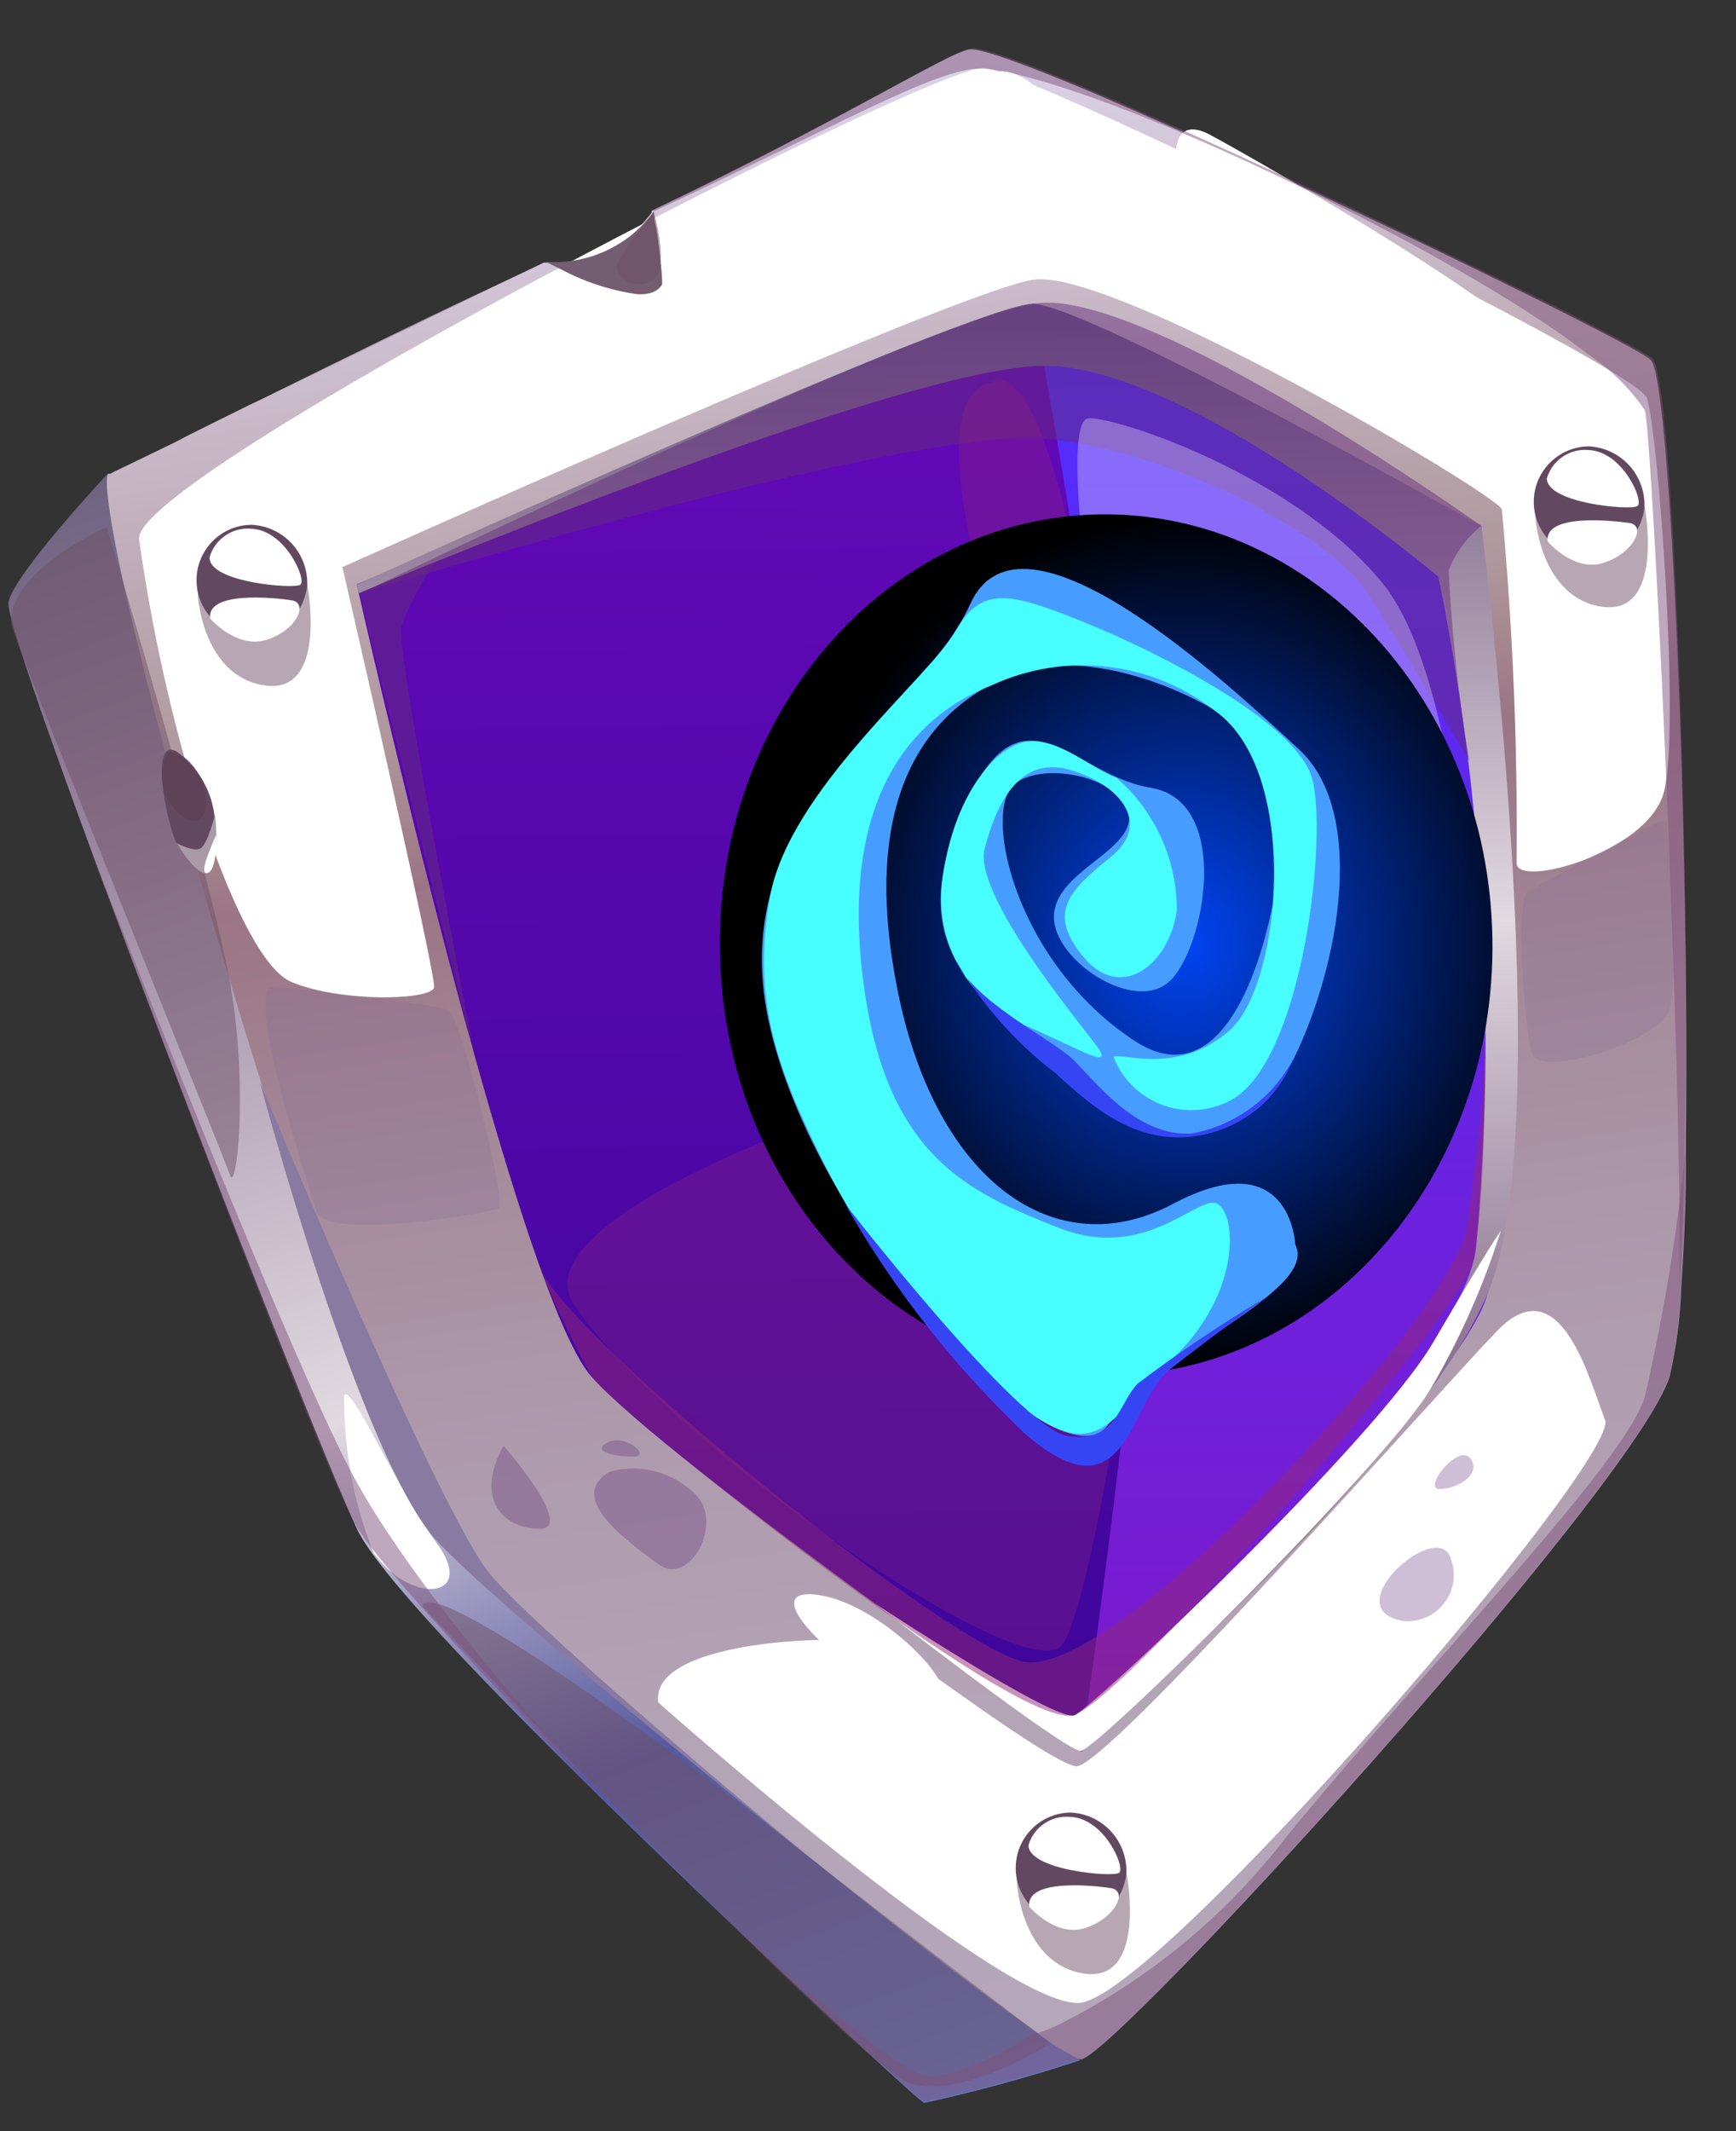 <svg width="44" height="54" viewBox="0 0 44 54" fill="none" xmlns="http://www.w3.org/2000/svg">
<rect x="0" y="0" width="44" height="54" fill="#333333" stroke="none"/>
<path d="M27.37 52.208C26.076 52.635 24.761 52.994 23.431 53.285C23.346 53.286 21.052 51.153 18.318 48.544C14.476 44.876 9.72 40.206 9.045 38.734C7.846 36.211 0.022 16.003 0.214 15.246C0.405 14.489 2.705 12.031 2.705 12.031L26.814 51.319L27.37 52.208Z" fill="url(#paint0_linear_440_87)"/>
<path d="M42.727 29.077C42.729 29.094 42.73 29.111 42.727 29.128C42.748 30.466 42.673 31.67 42.612 32.645C42.586 33.4 42.486 34.15 42.316 34.886C41.419 37.703 28.116 52.265 27.378 52.183C26.988 52.005 26.623 51.777 26.292 51.505C22.867 49.118 12.866 40.996 10.842 38.308C8.456 35.152 2.304 13.495 2.73 12.006L2.798 12.005L2.89 11.953L3.311 11.751L4.412 11.218L4.765 11.034L5.606 10.615L6.068 10.387L6.312 10.265L6.682 10.09L6.859 10.003C8.456 9.216 10.389 8.254 12.391 7.317L13.332 6.871L13.787 6.652C14.312 6.689 14.839 6.592 15.317 6.369C15.795 6.147 16.209 5.808 16.52 5.382L16.519 5.34C21.337 3.046 24.08 1.302 24.579 1.252C25.806 1.14 41.243 8.56 41.836 9.118C42.341 9.5 42.83 21.495 42.727 29.077Z" fill="url(#paint1_linear_440_87)"/>
<path d="M9.041 14.805L26.186 7.69C26.186 7.69 32.424 27.778 27.393 44.373C27.393 44.373 16.913 37.046 14.991 34.882C13.069 32.717 9.041 14.805 9.041 14.805Z" fill="url(#paint2_linear_440_87)"/>
<path d="M26.186 7.689L37.546 13.325C37.546 13.325 39.182 29.961 37.514 33.265C35.845 36.569 27.393 44.398 27.393 44.398C27.393 44.398 29.086 32.708 29.103 28.337C29.121 23.967 26.186 7.689 26.186 7.689Z" fill="url(#paint3_linear_440_87)"/>
<path d="M9.095 15.033C9.095 15.033 22.822 9.274 26.464 9.269C30.106 9.264 36.456 14.613 36.456 14.613C37.595 20.202 37.917 25.926 37.412 31.607C37.017 35.111 27.025 44.124 27.025 44.124L27.393 44.381C27.393 44.381 35.946 37.059 37.726 32.728C39.506 28.398 37.546 13.334 37.546 13.334C37.546 13.334 27.584 7.728 26.186 7.698C24.788 7.669 9.041 14.814 9.041 14.814L9.095 15.033Z" fill="url(#paint4_linear_440_87)"/>
<g style="mix-blend-mode:soft-light">
<path d="M3.526 13.67C4.259 18.902 6.071 24.346 7.392 24.885C8.713 25.424 10.939 25.33 11.002 25.024C11.065 24.718 8.679 14.37 8.679 14.37C8.679 14.37 24.157 7.416 26.176 7.088C28.196 6.761 37.846 12.466 38.065 12.903C38.341 15.877 38.466 18.863 38.44 21.85C38.374 22.537 41.731 21.622 42.165 20.099C42.599 18.576 42.023 10.885 41.74 10.085C41.457 9.285 26.198 1.853 24.959 1.72C23.72 1.587 3.282 12.073 3.526 13.67Z" fill="white"/>
</g>
<g style="mix-blend-mode:multiply" opacity="0.2">
<path d="M6.962 25.002C6.113 24.871 7.782 29.919 8.014 30.686C8.247 31.454 12.42 30.737 12.638 30.615C12.857 30.494 11.675 25.785 11.375 25.604C11.076 25.422 6.962 25.002 6.962 25.002Z" fill="#7F6593"/>
</g>
<g style="mix-blend-mode:multiply" opacity="0.2">
<path d="M38.773 22.565C38.374 22.529 38.633 26.125 38.837 26.715C39.04 27.304 42.017 26.429 42.301 25.594C42.584 24.76 42.279 20.877 42.227 20.776C42.174 20.675 38.773 22.565 38.773 22.565Z" fill="#7F6593"/>
</g>
<g style="mix-blend-mode:soft-light">
<path d="M16.685 43.139C16.43 41.449 21.985 41.364 22.592 41.719C23.199 42.074 26.55 44.623 27.264 44.756C27.977 44.889 36.335 35.392 37.944 33.724C39.554 32.056 40.285 34.976 40.681 35.978C41.078 36.98 29.327 50.628 27.356 50.751C25.384 50.875 16.685 43.139 16.685 43.139Z" fill="white"/>
</g>
<g style="mix-blend-mode:multiply" opacity="0.5">
<path d="M37.546 13.326C37.173 13.622 36.886 14.012 36.717 14.457C36.797 16.075 36.972 17.687 37.24 19.285C37.24 19.285 35.5 16.322 34.633 14.989C33.765 13.655 29.945 11.461 26.509 11.115C23.074 10.77 9.155 15.024 9.155 15.024C9.155 15.024 23.448 8.105 26.245 7.689C29.042 7.273 37.546 13.326 37.546 13.326Z" fill="#632C7C"/>
</g>
<path d="M22.169 40.625C22.169 40.625 26.756 43.654 27.235 43.461C27.715 43.267 34.879 36.491 36.331 34.004C37.784 31.517 38.041 31.182 38.041 31.182C37.602 32.574 37.009 33.913 36.273 35.173C35.1 37.148 27.791 44.35 27.393 44.365C26.995 44.379 22.169 40.625 22.169 40.625Z" fill="white"/>
<g style="mix-blend-mode:multiply" opacity="0.5">
<path d="M10.701 40.699C10.959 39.848 17.539 44.719 20.06 46.705C22.581 48.691 26.626 51.771 26.626 51.771C26.626 51.771 24.395 53.211 23.059 52.791C21.723 52.371 10.701 40.699 10.701 40.699Z" fill="#6E5066"/>
</g>
<g style="mix-blend-mode:soft-light">
<path d="M9.469 39.355C8.966 38.086 8.713 36.733 8.722 35.368C8.86 34.96 10.054 37.719 11.075 39.11C12.096 40.5 10.439 40.695 9.469 39.355Z" fill="white"/>
</g>
<path d="M6.584 27.405C6.584 27.405 11.122 38.346 12.434 39.902C13.745 41.457 20.703 47.22 20.703 47.22C20.703 47.22 13.071 41.129 11.108 39.084C9.146 37.038 6.584 27.405 6.584 27.405Z" fill="#887AA1"/>
<path d="M30.66 3.411C28.807 2.431 30.116 7.155 33.038 9.304C35.959 11.453 39.08 10.058 39.228 9.209C39.376 8.359 31.839 4.037 30.66 3.411Z" fill="white"/>
<path d="M20.887 40.441C18.729 40.008 21.694 42.775 23.342 43.089C24.99 43.402 22.62 40.787 20.887 40.441Z" fill="white"/>
<g style="mix-blend-mode:multiply" opacity="0.5">
<path d="M13.678 32.115C14.374 33.849 23.655 41.449 25.884 42.092C28.113 42.735 36.687 33.456 37.152 31.196C37.463 29.345 37.636 27.474 37.667 25.597C37.667 25.597 37.677 30.679 37.317 32.023C36.956 33.367 28.625 42.939 27.235 43.452C25.845 43.965 15.46 35.62 14.991 34.873C14.501 33.98 14.063 33.059 13.678 32.115V32.115Z" fill="#912774"/>
</g>
<g style="mix-blend-mode:multiply" opacity="0.5">
<path d="M0.29 15.847C0.462 16.53 5.681 29.316 5.832 29.78C5.983 30.244 6.3 27.698 5.852 25.019C5.404 22.341 2.708 13.353 2.708 13.353C2.708 13.353 0.142 14.485 0.29 15.847Z" fill="#6E5066"/>
</g>
<g style="mix-blend-mode:multiply" opacity="0.5">
<path d="M3.327 11.733L4.428 11.2L3.327 11.733Z" fill="#7E527C"/>
</g>
<g style="mix-blend-mode:multiply" opacity="0.5">
<path d="M4.782 11.017L5.622 10.597L4.782 11.017Z" fill="#7E527C"/>
</g>
<g style="mix-blend-mode:multiply" opacity="0.5">
<path d="M6.909 9.985C8.506 9.198 10.431 8.236 12.441 7.299L6.909 9.985Z" fill="#7E527C"/>
</g>
<g style="mix-blend-mode:multiply" opacity="0.5">
<path d="M42.561 32.646C42.614 30.028 42.435 24.466 42.224 19.548C42.026 14.943 41.795 10.906 41.694 10.399C41.305 9.83 40.808 9.343 40.232 8.965C37.068 6.473 27.996 2.055 24.934 1.738L24.874 1.739C23.764 1.705 21.162 3.227 16.57 5.356L16.569 5.305C21.387 3.012 24.13 1.276 24.629 1.226C25.856 1.114 41.292 8.542 41.885 9.092C42.478 9.642 43.012 26.168 42.561 32.646Z" fill="#7E527C"/>
</g>
<path d="M4.465 19.035C3.731 18.665 4.294 21.129 4.501 21.405C4.709 21.681 5.06 21.955 5.229 21.936C5.462 21.439 5.514 20.877 5.374 20.346C5.234 19.816 4.912 19.352 4.465 19.035V19.035Z" fill="#63495F"/>
<g style="mix-blend-mode:multiply" opacity="0.5">
<path d="M4.237 19.106C4.104 19.377 4.072 19.686 4.147 19.978C4.221 20.27 4.397 20.526 4.642 20.701C5.13 21.015 5.393 20.494 5.111 19.787C4.829 19.08 4.311 18.987 4.237 19.106Z" fill="#5B3952"/>
</g>
<path d="M4.483 21.364C4.483 21.364 4.893 21.595 5.078 21.499C5.263 21.403 5.446 20.646 5.446 20.646C5.514 21.099 5.486 21.561 5.365 22.002C5.136 22.497 4.483 21.364 4.483 21.364Z" fill="#A89AA6"/>
<path d="M5.258 22.122C4.996 22.177 5.439 21.273 5.463 21.179C5.487 21.086 5.519 22.059 5.258 22.122Z" fill="white"/>
<g style="mix-blend-mode:multiply" opacity="0.5">
<path d="M5.134 14.154C4.834 14.455 4.933 17.036 6.64 17.357C8.347 17.678 7.786 14.799 7.786 14.799L5.134 14.154Z" fill="#6E5066"/>
</g>
<path d="M7.787 14.816C7.765 15.087 7.664 15.347 7.498 15.562C7.331 15.777 7.106 15.94 6.849 16.029C6.591 16.119 6.314 16.132 6.05 16.067C5.785 16.002 5.545 15.861 5.359 15.662C5.173 15.463 5.049 15.214 5.002 14.946C4.955 14.678 4.986 14.402 5.093 14.152C5.2 13.901 5.377 13.687 5.603 13.535C5.829 13.383 6.094 13.301 6.366 13.297C6.755 13.313 7.122 13.481 7.388 13.765C7.654 14.05 7.797 14.427 7.787 14.816V14.816Z" fill="#63495F"/>
<path d="M5.313 14.117C5.271 14.752 7.434 14.931 7.61 14.818C7.786 14.705 7.233 13.427 6.368 13.398C6.136 13.377 5.904 13.437 5.712 13.569C5.519 13.7 5.378 13.893 5.313 14.117V14.117Z" fill="white"/>
<g style="mix-blend-mode:soft-light">
<path d="M5.328 15.675C5.224 14.966 6.962 15.142 7.395 15.212C7.828 15.281 7.517 15.972 6.759 16.212C6 16.453 5.328 15.675 5.328 15.675Z" fill="white"/>
</g>
<g style="mix-blend-mode:multiply" opacity="0.5">
<path d="M39.028 12.159C38.736 12.46 38.835 15.041 40.533 15.363C42.232 15.684 41.68 12.805 41.68 12.805L39.028 12.159Z" fill="#6E5066"/>
</g>
<path d="M41.68 12.838C41.656 13.109 41.554 13.367 41.387 13.581C41.22 13.796 40.994 13.957 40.736 14.045C40.479 14.133 40.202 14.145 39.938 14.079C39.675 14.013 39.436 13.872 39.251 13.673C39.065 13.474 38.942 13.225 38.895 12.957C38.849 12.69 38.88 12.414 38.987 12.164C39.094 11.914 39.271 11.7 39.497 11.549C39.723 11.397 39.987 11.314 40.259 11.31C40.65 11.326 41.018 11.496 41.284 11.782C41.55 12.068 41.692 12.448 41.68 12.838V12.838Z" fill="#63495F"/>
<path d="M39.205 12.123C39.215 12.758 41.326 12.937 41.502 12.824C41.678 12.711 41.134 11.433 40.261 11.404C40.029 11.383 39.797 11.443 39.605 11.574C39.412 11.706 39.271 11.899 39.205 12.123V12.123Z" fill="white"/>
<g style="mix-blend-mode:soft-light">
<path d="M39.229 13.723C39.125 13.005 40.855 13.19 41.296 13.251C41.738 13.312 41.41 14.011 40.651 14.26C39.893 14.509 39.229 13.723 39.229 13.723Z" fill="white"/>
</g>
<g style="mix-blend-mode:multiply" opacity="0.5">
<path d="M25.889 46.793C25.597 47.094 25.696 49.667 27.403 49.996C29.11 50.326 28.549 47.438 28.549 47.438L25.889 46.793Z" fill="#6E5066"/>
</g>
<path d="M28.549 47.455C28.526 47.725 28.424 47.983 28.257 48.197C28.09 48.411 27.864 48.572 27.608 48.661C27.351 48.75 27.074 48.762 26.811 48.697C26.547 48.631 26.308 48.491 26.123 48.293C25.937 48.094 25.813 47.847 25.766 47.579C25.718 47.312 25.749 47.037 25.854 46.786C25.96 46.536 26.135 46.322 26.36 46.169C26.585 46.017 26.849 45.933 27.12 45.927C27.512 45.941 27.883 46.109 28.15 46.396C28.418 46.682 28.562 47.063 28.549 47.455Z" fill="#63495F"/>
<path d="M26.066 46.756C26.076 47.391 28.187 47.57 28.363 47.457C28.54 47.345 27.995 46.066 27.122 46.037C26.89 46.016 26.658 46.077 26.466 46.208C26.273 46.339 26.132 46.533 26.066 46.756V46.756Z" fill="white"/>
<g style="mix-blend-mode:soft-light">
<path d="M26.09 48.315C25.986 47.596 27.716 47.773 28.157 47.843C28.599 47.912 28.27 48.603 27.512 48.852C26.754 49.1 26.09 48.315 26.09 48.315Z" fill="white"/>
</g>
<g style="mix-blend-mode:soft-light" opacity="0.3">
<path d="M27.527 10.616C26.537 11.25 29.184 25.321 29.736 26.54C30.289 27.76 36.64 28.196 37.102 27.994C37.565 27.792 37.392 17.597 35.01 14.737C32.628 11.876 27.82 10.417 27.527 10.616Z" fill="white"/>
</g>
<path d="M16.632 7.819C15.872 7.606 15.138 7.311 14.443 6.938L13.837 6.634C14.362 6.67 14.889 6.573 15.367 6.351C15.845 6.129 16.258 5.789 16.569 5.364L16.568 5.313C16.569 5.381 16.572 5.55 16.635 5.778C16.748 6.538 16.912 7.806 16.632 7.819Z" fill="#745D71"/>
<path d="M14.443 6.938C14.981 7.196 15.555 7.37 16.145 7.454C16.823 7.494 16.833 7.045 16.833 7.045C16.833 7.045 16.929 7.789 16.755 8.029C16.581 8.268 14.443 6.938 14.443 6.938Z" fill="white"/>
<g style="mix-blend-mode:multiply" opacity="0.5">
<path d="M16.57 5.364C16.57 5.364 15.606 6.53 15.627 6.809C15.66 6.902 15.715 6.986 15.788 7.053C15.861 7.12 15.949 7.168 16.045 7.192C16.141 7.217 16.242 7.217 16.338 7.194C16.434 7.17 16.523 7.123 16.596 7.057C16.954 6.679 16.57 5.364 16.57 5.364Z" fill="#6E5066"/>
</g>
<g style="mix-blend-mode:multiply" opacity="0.3">
<path d="M14.556 33.075C12.581 30.218 27.911 25.713 28.856 26.554C29.8 27.395 27.833 40.503 26.92 41.678C26.006 42.852 17.026 36.663 14.556 33.075Z" fill="#912774"/>
</g>
<g style="mix-blend-mode:soft-light" opacity="0.3">
<path d="M28.186 19.898C28.374 18.904 30.068 20.538 30.489 23.683C30.91 26.827 29.452 26.79 29.018 26.119C28.585 25.448 28.186 19.898 28.186 19.898Z" fill="white"/>
</g>
<g style="mix-blend-mode:multiply" opacity="0.3">
<path d="M12.765 36.636C12.065 37.883 12.644 38.696 13.644 38.74C14.644 38.783 12.765 36.636 12.765 36.636Z" fill="#5B2774"/>
<path d="M15.46 37.289C14.318 37.942 15.919 39.069 16.698 39.641C17.478 40.213 18.376 38.574 17.611 37.849C17.332 37.576 16.987 37.381 16.61 37.283C16.233 37.184 15.836 37.187 15.46 37.289V37.289Z" fill="#5B2774"/>
<path d="M15.323 36.596C15.055 36.804 15.624 36.914 16.073 36.907C16.521 36.9 15.783 36.251 15.323 36.596Z" fill="#5B2774"/>
<path d="M35.551 41.071C33.903 40.775 36.208 38.656 36.71 39.36C36.81 39.547 36.857 39.759 36.846 39.971C36.835 40.184 36.766 40.389 36.646 40.565C36.527 40.741 36.362 40.881 36.169 40.97C35.976 41.06 35.762 41.094 35.551 41.071Z" fill="#5B2774"/>
<path d="M36.49 37.728C36.042 37.735 36.963 36.561 37.266 36.954C37.568 37.347 36.931 37.738 36.49 37.728Z" fill="#5B2774"/>
</g>
<g style="mix-blend-mode:multiply" opacity="0.3">
<path d="M25.099 9.705C22.399 10.382 27.359 22.266 28.247 23.836C29.135 25.406 27.205 8.411 25.099 9.705Z" fill="#912774"/>
</g>
<g style="mix-blend-mode:multiply" opacity="0.5">
<path d="M12.029 26.754C12.029 26.754 10.033 16.476 10.168 15.889C10.382 15.3 10.675 14.743 11.04 14.233L9.104 15.025L12.029 26.754Z" fill="#632C7C"/>
</g>
<path d="M25.418 1.806C24.511 1.769 26.181 6.292 26.671 6.751C27.46 7.208 28.291 7.587 29.153 7.881C29.691 8.161 27.249 1.897 25.418 1.806Z" fill="white"/>
<path style="mix-blend-mode:screen" d="M28.204 34.848C33.611 34.765 37.918 29.815 37.826 23.791C37.733 17.767 33.275 12.951 27.869 13.034C22.462 13.117 18.155 18.068 18.247 24.092C18.34 30.116 22.797 34.931 28.204 34.848Z" fill="url(#paint5_radial_440_87)"/>
<path d="M32.829 31.533C33.44 32.727 29.296 34.255 28.104 36.078C26.913 37.901 20.61 31.221 19.477 25.851C18.344 20.482 23.298 18.169 24.592 15.304C25.886 12.438 31.077 17.288 32.915 18.979C34.754 20.67 33.853 24.894 32.609 27.183C31.366 29.472 28.309 28.994 27.063 27.268C25.816 25.542 22.722 24.794 24.262 20.882C25.803 16.971 27.081 19.619 29.161 19.96C31.241 20.3 30.537 24.038 29.643 24.865C28.749 25.692 26.687 24.326 26.712 23.216C26.738 22.106 28.602 21.612 28.622 20.722C28.642 19.832 26.668 19.236 25.762 19.826C24.857 20.416 25.671 24.342 28.751 26.37C31.832 28.398 32.779 21.132 32.495 19.722C32.211 18.312 28.001 16.115 25.611 17.109C23.22 18.103 21.801 20.556 22.779 25.233C23.758 29.911 26.739 32.093 29.73 30.505C32.721 28.918 32.829 31.533 32.829 31.533Z" fill="#479DFF"/>
<path d="M29.639 34.504C31.451 32.842 31.352 30.819 30.873 30.513C30.394 30.207 29.075 32.006 26.825 31.108C24.575 30.211 22.368 29.331 21.846 24.578C21.324 19.826 23.439 18.023 25.123 17.37C26.04 16.943 27.058 16.778 28.063 16.894C29.068 17.01 30.021 17.403 30.817 18.028C32.958 19.571 32.49 24.931 31.17 26.104C29.849 27.276 28.383 26.646 28.224 26.784C28.336 27.07 28.509 27.329 28.731 27.541C28.953 27.754 29.219 27.916 29.51 28.015C29.801 28.115 30.11 28.15 30.416 28.118C30.722 28.086 31.017 27.988 31.281 27.83C33.042 26.71 33.652 21.17 33.257 19.727C32.862 18.285 29.32 16.51 27.479 15.767C25.638 15.025 24.881 14.816 24.229 15.978C23.578 17.14 19.989 20.033 19.514 22.734C19.038 25.434 19.743 27.177 20.94 29.59C22.181 32.023 23.95 34.149 26.118 35.812C27.908 37.063 28.21 35.831 29.639 34.504Z" fill="#47FFFF"/>
<path d="M28.302 19.71C28.783 20.129 29.168 20.646 29.431 21.226C29.695 21.807 29.83 22.438 29.827 23.075C29.636 24.433 28.423 25.392 27.474 24.263C26.525 23.134 27.084 22.575 28.155 21.712C29.226 20.848 28.346 19.845 27.087 19.5C25.828 19.155 25.254 20.375 24.958 21.498C24.662 22.621 27.183 25.699 27.753 26.444C28.323 27.189 27.383 26.585 26.052 26.013C25.338 25.73 24.737 25.218 24.344 24.557C23.951 23.897 23.787 23.125 23.879 22.362C24.08 20.605 24.89 19.255 25.756 18.869C26.623 18.483 27.629 19.475 28.302 19.71Z" fill="#47FFFF"/>
<path d="M21.412 30.498C22.645 32.667 24.194 34.642 26.008 36.356C28.583 38.544 28.596 35.537 29.642 34.708C30.688 33.879 32.104 32.866 32.104 32.866C30.973 33.534 29.881 34.266 28.834 35.059C28.342 35.575 28.29 36.592 27.05 36.383C25.811 36.173 21.412 30.498 21.412 30.498Z" fill="#3645F4"/>
<path d="M24.205 24.296C24.654 25.374 26.659 26.325 27.201 26.851C27.742 27.376 28.824 28.833 30.219 28.719C30.765 28.617 31.281 28.392 31.726 28.061C32.172 27.73 32.536 27.301 32.79 26.807C32.616 27.265 32.336 27.675 31.973 28.005C31.61 28.334 31.175 28.573 30.702 28.703C29.015 29.169 27.797 28.163 26.766 27.205C25.73 26.413 24.859 25.425 24.205 24.296Z" fill="#3645F4"/>
<g style="mix-blend-mode:multiply" opacity="0.5">
<path d="M42.719 29.128C42.739 30.466 42.664 31.67 42.603 32.645C42.577 33.4 42.478 34.15 42.307 34.886C41.41 37.703 28.107 52.264 27.369 52.183C26.075 52.609 24.761 52.969 23.43 53.26C23.345 53.261 21.051 51.128 18.317 48.519C18.317 48.519 22.545 52.46 23.462 52.59C24.379 52.72 26.165 51.541 26.165 51.541L26.241 51.539C26.424 51.479 26.604 51.408 26.78 51.328C29.077 50.191 31.081 48.54 32.635 46.503C36.102 42.265 41.156 37.131 41.688 35.395C42.167 33.33 42.511 31.237 42.719 29.128V29.128Z" fill="#7E527C"/>
</g>
<g style="mix-blend-mode:multiply" opacity="0.5">
<path d="M2.177 21.23C2.177 21.23 7.116 33.91 8.904 37.305C10.693 40.699 15.394 45.675 15.394 45.675C15.394 45.675 9.974 40.228 9.044 38.692C8.114 37.156 2.177 21.23 2.177 21.23Z" fill="#7E527C"/>
</g>
<defs>
<linearGradient id="paint0_linear_440_87" x1="21.517" y1="54.441" x2="5.004" y2="11.157" gradientUnits="userSpaceOnUse">
<stop stop-color="#6379C0"/>
<stop offset="0.24" stop-color="#56599F"/>
<stop offset="0.47" stop-color="#E1D9E0"/>
<stop offset="0.85" stop-color="#937D9A"/>
<stop offset="1" stop-color="#6D6381"/>
</linearGradient>
<linearGradient id="paint1_linear_440_87" x1="20.929" y1="1.816" x2="28.764" y2="51.992" gradientUnits="userSpaceOnUse">
<stop stop-color="#DDD4EA"/>
<stop offset="0.3" stop-color="#AE959A"/>
<stop offset="0.37" stop-color="#9B7584"/>
<stop offset="0.5" stop-color="#A58999"/>
<stop offset="0.65" stop-color="#AE9AAC"/>
<stop offset="0.82" stop-color="#B3A4B6"/>
<stop offset="1" stop-color="#B5A7BA"/>
</linearGradient>
<linearGradient id="paint2_linear_440_87" x1="19.535" y1="44.493" x2="18.971" y2="7.8" gradientUnits="userSpaceOnUse">
<stop stop-color="#3D069A"/>
<stop offset="1" stop-color="#6509BA"/>
</linearGradient>
<linearGradient id="paint3_linear_440_87" x1="32.199" y1="7.673" x2="32.28" y2="44.365" gradientUnits="userSpaceOnUse">
<stop stop-color="#512EFF"/>
<stop offset="1" stop-color="#7C1ACC"/>
</linearGradient>
<linearGradient id="paint4_linear_440_87" x1="24.133" y1="44.423" x2="23.569" y2="7.73" gradientUnits="userSpaceOnUse">
<stop stop-color="#AD8E84"/>
<stop offset="0.23" stop-color="#836888"/>
<stop offset="0.57" stop-color="#E1D9E0"/>
<stop offset="0.85" stop-color="#937D9A"/>
<stop offset="1" stop-color="#665783"/>
</linearGradient>
<radialGradient id="paint5_radial_440_87" cx="0" cy="0" r="1" gradientUnits="userSpaceOnUse" gradientTransform="translate(30.039 23.91) rotate(-0.88) scale(9.825 10.917)">
<stop stop-color="#0045F4"/>
<stop offset="1"/>
</radialGradient>
</defs>
</svg>
